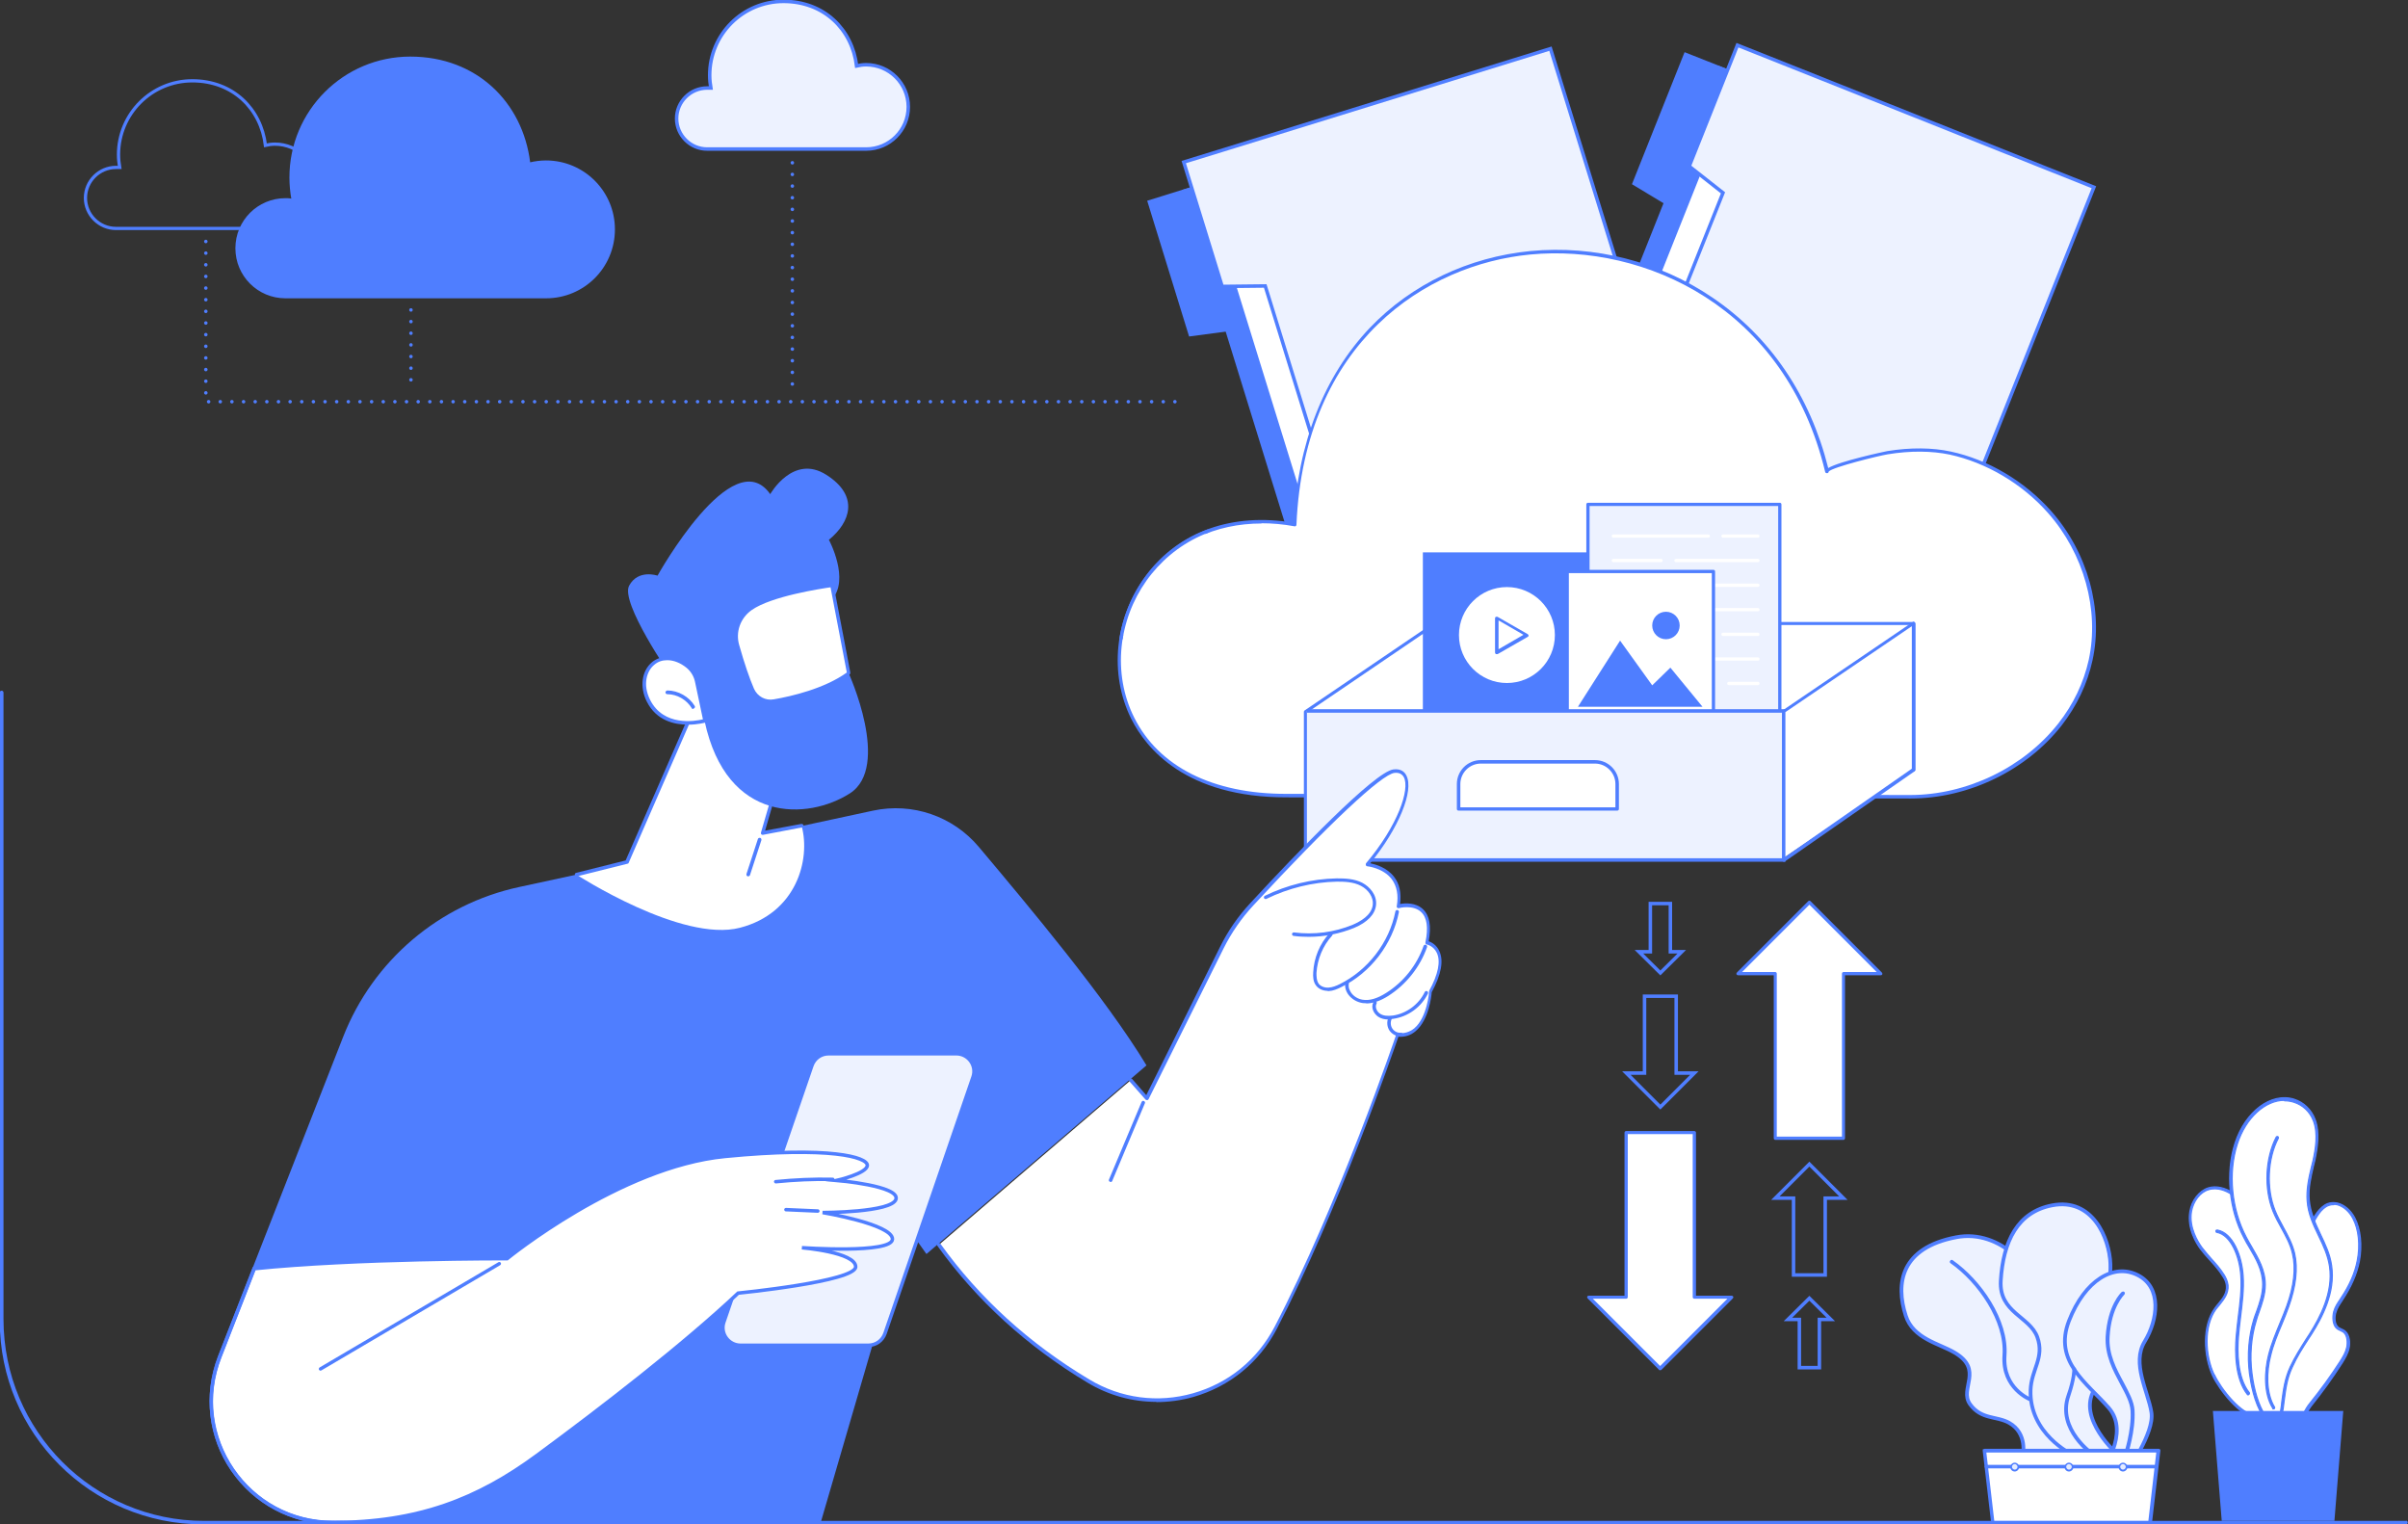 <?xml version="1.0" encoding="UTF-8"?> <svg xmlns="http://www.w3.org/2000/svg" id="Layer_2" viewBox="0 0 1034.2 654.6"><rect x="0" y="0" width="1034.2" height="654.6" fill="#333333" stroke="none"/><g id="Layer_1-2"><polygon points="743.7 557 713 587.6 682.4 557 698.3 557 698.3 486.3 727.7 486.3 727.7 557 743.7 557" fill="#fff" stroke-width="0"></polygon><path d="M713,588.4c-.2,0-.4,0-.5-.2l-30.6-30.6c-.2-.2-.3-.5-.2-.8.1-.3.4-.4.7-.4h15.3v-70c0-.4.3-.7.7-.7h29.3c.4,0,.7.3.7.7v70h15.3c.3,0,.6.2.7.4.1.3,0,.6-.2.8l-30.6,30.6c-.1.1-.3.2-.5.2ZM684.1,557.7l28.9,28.9,28.9-28.9h-14.2c-.4,0-.7-.3-.7-.7v-70h-27.9v70c0,.4-.3.7-.7.7h-14.2Z" fill="#4f7eff" stroke-width="0"></path><polygon points="746.5 418.1 777.1 387.5 807.8 418.1 791.8 418.1 791.8 488.8 762.4 488.8 762.4 418.1 746.5 418.1" fill="#fff" stroke-width="0"></polygon><path d="M791.8,489.5h-29.3c-.4,0-.7-.3-.7-.7v-70h-15.3c-.3,0-.6-.2-.7-.4-.1-.3,0-.6.2-.8l30.6-30.6c.3-.3.7-.3,1,0l30.6,30.6c.2.2.3.5.2.8-.1.3-.4.4-.7.4h-15.3v70c0,.4-.3.7-.7.7ZM763.2,488.1h27.9v-70c0-.4.3-.7.7-.7h14.2l-28.9-28.9-28.9,28.9h14.2c.4,0,.7.3.7.7v70Z" fill="#4f7eff" stroke-width="0"></path><polygon points="663.4 34.1 726.5 237.9 576.7 305 507.6 81.6 663.4 34.1" fill="#4f7eff" stroke-width="0"></polygon><polygon points="516.8 78.7 536.1 141.1 510.7 144.5 492.7 86.2 516.8 78.7" fill="#4f7eff" stroke-width="0"></polygon><polygon points="655.6 29.9 725.2 233.8 582.7 289.9 515.6 73.2 655.6 29.9" fill="#fff" stroke-width="0"></polygon><polygon points="731.2 231.9 665.9 20.9 525.3 64.4 525.3 64.4 508.4 69.6 524.9 123 543.4 122.8 590.6 275.4 731.2 231.9" fill="#edf2ff" stroke="#4f7eff" stroke-miterlimit="10" stroke-width="1.5"></polygon><polygon points="889.1 89.1 810.1 287.4 651.4 245.4 738 28.2 889.1 89.1" fill="#4f7eff" stroke-width="0"></polygon><polygon points="747 31.7 722.8 92.3 700.9 79.1 723.5 22.4 747 31.7" fill="#4f7eff" stroke-width="0"></polygon><polygon points="885.6 81 811.7 283.3 665.6 237.4 749.5 26.8 885.6 81" fill="#fff" stroke-width="0"></polygon><polygon points="769.6 28.7 769.6 28.7 746.2 19.4 725.5 71.4 740 82.8 680.8 231.2 817.5 285.6 899.3 80.4 769.6 28.7" fill="#edf2ff" stroke="#4f7eff" stroke-miterlimit="10" stroke-width="1.5"></polygon><path d="M884.7,311.2c6.3-8,11-17.4,13.2-27.7,4.8-22.4-2.7-46.7-17.7-63.6-11-12.4-26.5-21.8-42.7-25.3-8.7-1.8-18.2-1.5-26.9-.1-2.4.4-26.4,5.9-25.9,8.1-31.4-131-221.9-127.9-228.6,22.8-88.7-16-110.5,116.4-3.9,116.4,0,0,267.5.5,267.9.5,24.5,0,49.3-11.7,64.4-31Z" fill="#fff" stroke-width="0"></path><path d="M820.4,342.9h-.1l-267.9-.5c-43.2,0-60.2-21.1-66.5-33.6-9.7-19.4-7.2-43.6,6.3-61.7,14.1-18.9,37.2-27.1,63.4-22.6,1.7-34,13-63,32.8-83.8,17.8-18.6,42.3-30.3,68.9-32.9,27.6-2.6,55.4,4.5,78.2,20,24.8,16.8,41.9,42.1,49.7,73.2,4.7-2.9,24.3-7.1,25.4-7.3,9.9-1.6,19.3-1.5,27.2.2,16,3.4,31.7,12.7,43.1,25.5,15.7,17.7,22.6,42.4,17.8,64.2-2.2,10.1-6.7,19.5-13.3,28l-.6-.4.6.4c-15.2,19.3-40,31.3-64.9,31.3ZM541.9,224.8c-20,0-37.2,8.1-48.6,23.2-13.2,17.6-15.6,41.3-6.2,60.1,10.6,21.2,33.8,32.8,65.2,32.8l267.9.5h.1c24.4,0,48.8-11.8,63.7-30.7,6.5-8.3,10.9-17.5,13.1-27.4,4.6-21.4-2.1-45.6-17.5-63-11.1-12.6-26.6-21.7-42.3-25.1-7.7-1.6-16.9-1.7-26.6-.1-3.7.6-23.7,5.5-25.3,7.4,0,.3-.2.6-.6.7-.4,0-.8-.1-.9-.5,0,0,0,0,0,0-17-70.9-77.6-98.1-126.7-93.4-44.2,4.2-97,37.2-100.4,116.1,0,.2-.1.4-.3.5-.2.1-.4.2-.6.1-4.9-.9-9.6-1.3-14.2-1.3Z" fill="#4f7eff" stroke-width="0"></path><path d="M518.7,228c-20.9,7.9-34,26.3-37.2,46l37.2-46Z" fill="#fff" stroke-width="0"></path><path d="M481.5,274.8s0,0-.1,0c-.4,0-.7-.4-.6-.8,3.5-21.3,17.9-39.1,37.7-46.6.4-.1.8,0,.9.4.1.4,0,.8-.4.9-19.3,7.3-33.4,24.7-36.8,45.5,0,.4-.4.6-.7.6Z" fill="#4f7eff" stroke-width="0"></path><polygon points="821.9 330.3 821.9 267.7 616.5 267.7 616.5 305.8 616.5 330.1 821.9 330.3" fill="#fff" stroke-width="0"></polygon><path d="M821.9,331.1l-205.4-.2c-.4,0-.7-.3-.7-.7v-62.4c0-.4.3-.7.7-.7h205.4c.4,0,.7.3.7.7v62.7c0,.2,0,.4-.2.5-.1.1-.3.2-.5.2ZM617.2,329.4l203.9.2v-61.2h-203.9v61Z" fill="#4f7eff" stroke-width="0"></path><polygon points="560.7 368.4 560.7 305.5 616.5 267.7 616.5 326.2 560.7 368.4" fill="#fff" stroke-width="0"></polygon><path d="M560.7,369.2c-.1,0-.2,0-.3,0-.2-.1-.4-.4-.4-.6v-62.9c0-.2.1-.5.3-.6l55.8-37.9c.2-.2.5-.2.7,0,.2.1.4.4.4.6v58.6c0,.2-.1.4-.3.6l-55.8,42.2c-.1,0-.3.1-.4.1ZM561.4,305.9v61.1l54.3-41.1v-56.8l-54.3,36.9Z" fill="#4f7eff" stroke-width="0"></path><rect x="611" y="237.3" width="70.9" height="70.9" transform="translate(1293 545.4) rotate(180)" fill="#4f7eff" stroke-width="0"></rect><circle cx="647.2" cy="272.7" r="20.6" fill="#fff" stroke-width="0"></circle><polygon points="655.7 272.7 642.9 265.3 642.9 280.1 655.7 272.7" fill="#fff" stroke-width="0"></polygon><path d="M642.9,280.9c-.1,0-.3,0-.4,0-.2-.1-.4-.4-.4-.6v-14.8c0-.3.1-.5.4-.6.2-.1.5-.1.7,0l12.9,7.4c.2.1.4.4.4.6s-.1.5-.4.6l-12.9,7.4c-.1,0-.2,0-.4,0ZM643.6,266.5v12.3l10.7-6.2-10.7-6.2Z" fill="#4f7eff" stroke-width="0"></path><rect x="682" y="216.5" width="82.4" height="91.6" fill="#edf2ff" stroke-width="0"></rect><path d="M764.4,308.9h-82.4c-.4,0-.7-.3-.7-.7v-91.6c0-.4.3-.7.7-.7h82.4c.4,0,.7.3.7.7v91.6c0,.4-.3.7-.7.7ZM682.7,307.5h81v-90.2h-81v90.2Z" fill="#4f7eff" stroke-width="0"></path><path d="M733.7,230.9h-40.8c-.4,0-.7-.3-.7-.7s.3-.7.7-.7h40.8c.4,0,.7.3.7.7s-.3.7-.7.7Z" fill="#fff" stroke-width="0"></path><path d="M755,230.9h-15c-.4,0-.7-.3-.7-.7s.3-.7.7-.7h15c.4,0,.7.3.7.7s-.3.7-.7.7Z" fill="#fff" stroke-width="0"></path><path d="M713.4,241.4h-20.5c-.4,0-.7-.3-.7-.7s.3-.7.7-.7h20.5c.4,0,.7.3.7.7s-.3.7-.7.7Z" fill="#fff" stroke-width="0"></path><path d="M755,241.4h-35.2c-.4,0-.7-.3-.7-.7s.3-.7.7-.7h35.2c.4,0,.7.3.7.7s-.3.7-.7.7Z" fill="#fff" stroke-width="0"></path><path d="M755,252h-62.1c-.4,0-.7-.3-.7-.7s.3-.7.7-.7h62.1c.4,0,.7.3.7.7s-.3.7-.7.7Z" fill="#fff" stroke-width="0"></path><path d="M733.7,273.1h-40.8c-.4,0-.7-.3-.7-.7s.3-.7.7-.7h40.8c.4,0,.7.3.7.7s-.3.7-.7.7Z" fill="#fff" stroke-width="0"></path><path d="M755,273.1h-15c-.4,0-.7-.3-.7-.7s.3-.7.7-.7h15c.4,0,.7.3.7.7s-.3.7-.7.7Z" fill="#fff" stroke-width="0"></path><path d="M713.4,283.7h-20.5c-.4,0-.7-.3-.7-.7s.3-.7.7-.7h20.5c.4,0,.7.3.7.7s-.3.7-.7.7Z" fill="#fff" stroke-width="0"></path><path d="M755,283.7h-35.2c-.4,0-.7-.3-.7-.7s.3-.7.7-.7h35.2c.4,0,.7.3.7.7s-.3.7-.7.7Z" fill="#fff" stroke-width="0"></path><path d="M755,294.2h-12.5c-.4,0-.7-.3-.7-.7s.3-.7.7-.7h12.5c.4,0,.7.3.7.7s-.3.7-.7.7Z" fill="#fff" stroke-width="0"></path><path d="M755,262.5h-62.1c-.4,0-.7-.3-.7-.7s.3-.7.7-.7h62.1c.4,0,.7.3.7.7s-.3.7-.7.7Z" fill="#fff" stroke-width="0"></path><rect x="673.1" y="245.4" width="62.8" height="62.8" transform="translate(1408.9 553.5) rotate(180)" fill="#fff" stroke-width="0"></rect><path d="M735.9,308.9h-62.8c-.4,0-.7-.3-.7-.7v-62.8c0-.4.3-.7.7-.7h62.8c.4,0,.7.3.7.7v62.8c0,.4-.3.7-.7.7ZM673.8,307.5h61.4v-61.4h-61.4v61.4Z" fill="#4f7eff" stroke-width="0"></path><polygon points="677.7 303.5 731.2 303.5 717.4 286.7 709.6 294.3 695.8 275.1 677.7 303.5" fill="#4f7eff" stroke-width="0"></polygon><circle cx="715.5" cy="268.6" r="5.9" fill="#4f7eff" stroke-width="0"></circle><polyline points="561.3 305.3 766.1 305.3 766.1 369.3 561.3 369.3" fill="#edf2ff" stroke="#4f7eff" stroke-miterlimit="10" stroke-width="1.5"></polyline><path d="M636,327.2h49c5.3,0,9.5,4.3,9.5,9.5v10.7h-68.1v-10.7c0-5.3,4.3-9.5,9.5-9.5Z" fill="#fff" stroke-width="0"></path><path d="M694.5,348.1h-68.1c-.4,0-.7-.3-.7-.7v-10.7c0-5.7,4.6-10.3,10.3-10.3h49c5.7,0,10.3,4.6,10.3,10.3v10.7c0,.4-.3.7-.7.7ZM627.2,346.7h66.6v-10c0-4.9-4-8.8-8.8-8.8h-49c-4.9,0-8.8,4-8.8,8.8v10Z" fill="#4f7eff" stroke-width="0"></path><polygon points="821.9 330.6 766.1 368.4 766.1 305.5 821.9 267.7 821.9 330.6" fill="#fff" stroke-width="0"></polygon><path d="M766.1,370c-.1,0-.2,0-.3,0-.2-.1-.4-.4-.4-.6v-63.8c0-.2.1-.5.3-.6l55.8-37.9c.2-.2.5-.2.7,0,.2.1.4.4.4.6v62.9c0,.2-.1.5-.3.6l-55.8,38.8c-.1,0-.3.1-.4.1ZM766.8,305.9v62l54.3-37.8v-61.2l-54.3,36.9ZM821.9,330.6h0,0Z" fill="#4f7eff" stroke-width="0"></path><path d="M389.6,526.6l-37.2,127.5h-217.5l15.7-108.3-42.3-.8,39.1-99.8c12.8-32.7,41.2-56.9,75.6-64.3,47-10.2,112.9-24.4,152-32.8,16.9-3.6,34.3,2.4,45.4,15.6,21.1,25.1,54.4,64.7,72,93.8l-94.5,81-8.4-11.8Z" fill="#4f7eff" stroke-width="0"></path><path d="M227.8,534.9c0,0-.2,0-.3,0-.4-.2-.6-.6-.4-1l24.4-60.9c.2-.4.6-.6,1-.4.4.2.6.6.4,1l-24.4,60.9c-.1.3-.4.5-.7.5Z" fill="#4f7eff" stroke-width="0"></path><path d="M612.9,404.7c4.1-20.2-12.3-15.6-12.3-15.6,2.8-16.5-13.3-17.9-13.3-17.9,17.3-20.6,22-41.2,11.5-40-8.1.9-44.8,39.5-61.1,57.1-5.2,5.6-9.5,11.9-12.9,18.6l-32.2,64.7-6.9-7.8-82.5,70.8c19.6,27.3,43.4,46,64.2,58.5,28.4,17,65.3,6.5,80.5-22.9,28-54,52.4-125.8,52.4-125.8,12.8,1.4,14.1-18.5,14.1-18.5,10.2-18.7-1.5-21.1-1.5-21.1Z" fill="#fff" stroke-width="0"></path><path d="M496.7,602c-10.4,0-20.6-2.8-29.7-8.3-25.9-15.5-47.6-35.3-64.4-58.7-.2-.3-.2-.8.2-1.1.3-.2.8-.2,1.1.2,16.7,23.3,38.2,42.9,64,58.3,13.5,8.1,29.4,10.2,44.5,5.9,15.2-4.3,27.6-14.4,35-28.5,27.7-53.3,52.1-125,52.3-125.7.1-.3.4-.6.8-.5,2.6.3,4.9-.4,6.9-2,5.6-4.7,6.4-15.7,6.4-15.8,0-.1,0-.2,0-.3,3.9-7.1,5-12.7,3.3-16.3-1.4-3-4.2-3.6-4.3-3.6-.4,0-.7-.5-.6-.9,1.3-6.3.7-10.7-1.9-13.1-3.5-3.2-9.4-1.7-9.5-1.6-.3,0-.5,0-.7-.2-.2-.2-.3-.4-.2-.7.8-4.8,0-8.6-2.2-11.6-3.7-4.8-10.4-5.5-10.5-5.5-.3,0-.5-.2-.6-.5-.1-.3,0-.6.1-.8,13.6-16.1,19-31.8,16.2-37-.8-1.4-2.1-2-4-1.8-5.5.6-28.2,21.9-60.6,56.9-5.1,5.5-9.4,11.7-12.8,18.5l-32.2,64.7c-.1.2-.3.4-.6.4-.3,0-.5,0-.7-.2l-6.9-7.8c-.3-.3-.2-.8,0-1.1.3-.3.8-.2,1.1,0l6.1,7,31.7-63.7c3.4-6.9,7.8-13.2,13-18.8,19.5-21.1,53.4-56.5,61.5-57.4,3.3-.4,4.8,1.2,5.5,2.6,3.4,6.5-3.3,22.8-15.5,37.7,2.3.5,7.1,1.8,10.2,5.8,2.4,3,3.2,7,2.6,11.7,2.1-.4,6.7-.7,9.8,2.2,2.9,2.7,3.7,7.3,2.5,13.8,1.1.4,3.4,1.5,4.6,4.3,1.9,4.1.8,10-3.3,17.6-.1,1.5-1.2,11.9-6.9,16.7-2.1,1.8-4.6,2.6-7.4,2.4-2.4,6.9-25.8,74.5-52.2,125.4-7.5,14.4-20.2,24.8-35.9,29.3-5.3,1.5-10.7,2.2-16,2.2Z" fill="#4f7eff" stroke-width="0"></path><path d="M477,507.5c0,0-.2,0-.3,0-.4-.2-.6-.6-.4-1l14-33.3c.2-.4.6-.6,1-.4.4.2.6.6.4,1l-14,33.3c-.1.3-.4.5-.7.5Z" fill="#4f7eff" stroke-width="0"></path><path d="M562.2,402.3c-2.2,0-4.4-.1-6.6-.4-.4,0-.7-.4-.7-.8,0-.4.4-.7.8-.7,8.6,1.1,17.3,0,25.3-3.3,3-1.3,8.2-4,8.6-8.7.3-3-1.8-6.3-5.1-8-3.2-1.7-7-1.8-10.3-1.8-10.4.2-20.9,2.8-30.3,7.4-.4.2-.8,0-1-.3-.2-.4,0-.8.3-1,9.6-4.7,20.2-7.3,30.9-7.5,3.5,0,7.5.1,11,1.9,3.2,1.7,6.3,5.2,5.9,9.5-.4,4-3.7,7.5-9.5,9.9-6.2,2.5-12.8,3.8-19.4,3.8Z" fill="#4f7eff" stroke-width="0"></path><path d="M570.3,425.5c-2.1,0-3.9-.8-5-2.2-1.4-1.7-1.4-4.1-1.3-5.7.3-6.3,2.8-12.3,7-16.9.3-.3.8-.3,1.1,0,.3.3.3.8,0,1.1-4,4.4-6.3,10.1-6.7,16,0,1.4,0,3.3,1,4.7.9,1.1,2.5,1.7,4.2,1.6,1.7-.1,3.4-.8,4.8-1.5,12.1-6,21.3-17.9,23.9-31.2,0-.4.5-.7.9-.6.4,0,.7.5.6.9-2.7,13.7-12.2,26.1-24.8,32.2-1.6.8-3.4,1.6-5.4,1.7-.2,0-.3,0-.5,0Z" fill="#4f7eff" stroke-width="0"></path><path d="M586.7,430.8c-.6,0-1.2,0-1.7-.1-2.3-.4-4.5-1.7-5.9-3.6-1.1-1.5-1.6-3.3-1.3-5,0-.4.5-.7.9-.6.4,0,.7.5.6.9-.3,1.7.4,3,1,3.9,1.1,1.6,3,2.7,4.9,3,3,.5,6.3-.5,10.1-2.9,7.5-4.7,13.2-11.9,16.1-20.2.1-.4.6-.6,1-.5.4.1.6.6.5,1-3,8.6-9,16.1-16.7,21-3.5,2.2-6.6,3.2-9.4,3.2Z" fill="#4f7eff" stroke-width="0"></path><path d="M596.4,437.8c-1.8,0-3.3-.4-4.5-1.2-1.9-1.3-3.3-4-2-6.3.2-.4.7-.5,1-.3.4.2.5.7.3,1-.8,1.5.2,3.5,1.5,4.3,1.3.9,3.2,1.1,5.5.8,5.8-.8,11.2-4.8,13.7-10.1.2-.4.6-.5,1-.4.4.2.5.6.4,1-2.8,5.8-8.5,10-14.9,10.9-.7.1-1.4.2-2,.2Z" fill="#4f7eff" stroke-width="0"></path><path d="M601.6,445.1c-1.9,0-3.7-1-4.8-2.5-1.1-1.6-1.3-3.8-.5-5.6.2-.4.6-.5,1-.4.4.2.5.6.4,1-.6,1.3-.5,2.9.3,4.1.8,1.2,2.2,1.9,3.7,1.8.4,0,.8.3.8.7,0,.4-.3.8-.7.8,0,0-.2,0-.3,0Z" fill="#4f7eff" stroke-width="0"></path><path d="M372.9,577.7h-54.8c-5.2,0-8.9-5.1-7.2-10l37.8-110.1c1.1-3.1,3.9-5.1,7.2-5.1h54.8c5.2,0,8.9,5.1,7.2,10l-37.8,110.1c-1.1,3.1-3.9,5.1-7.2,5.1Z" fill="#edf2ff" stroke="#4f7eff" stroke-miterlimit="10" stroke-width="1.5"></path><path d="M217.7,540.5s-64.7-.2-108.5,4.3l-14.8,37.9c-13.4,34.2,11.8,71.1,48.5,71.1s62.3-10.1,87.7-28.8c27.6-20.3,63.2-47.8,86.4-69.7,0,0,50.5-5,50.5-11.3s-23.1-8.2-23.1-8.2c0,0,38.8,2.7,38.9-3.7,0-6.4-30-11.4-30-11.4,0,0,29.7,0,31.5-5.7,1.8-5.8-25.4-8.1-25.4-8.1,0,0,13.1-3,13.1-6.5,0-3.5-15.9-8.2-61.1-3.8-45.3,4.4-93.6,43.9-93.6,43.9Z" fill="#fff" stroke="#4f7eff" stroke-miterlimit="10" stroke-width="1.5"></path><path d="M142.9,654.6c-17.5,0-33.8-8.6-43.7-23.1-9.9-14.4-11.9-32.8-5.6-49.1l14.8-37.9c.2-.4.6-.6,1-.4.4.2.6.6.4,1l-14.8,37.9c-6.3,16.1-4.3,33.4,5.4,47.7,9.7,14.2,25.2,22.4,42.4,22.4s.8.3.8.8-.3.8-.8.8Z" fill="#4f7eff" stroke-width="0"></path><path d="M137.7,588.6c-.3,0-.5-.1-.7-.4-.2-.4,0-.8.3-1l76.8-45.2c.4-.2.8,0,1,.3.2.4,0,.8-.3,1l-76.8,45.2c-.1,0-.3.1-.4.1Z" fill="#4f7eff" stroke-width="0"></path><path d="M351.2,520.8s0,0,0,0l-13.7-.6c-.4,0-.7-.4-.7-.8,0-.4.4-.7.8-.7l13.7.6c.4,0,.7.4.7.8,0,.4-.4.7-.8.7Z" fill="#4f7eff" stroke-width="0"></path><path d="M333.2,508.2c-.4,0-.7-.3-.8-.7,0-.4.3-.8.7-.8,8.1-.8,16.4-1.2,24.6-1,.4,0,.8.4.7.8,0,.4-.4.7-.8.7-8.1-.2-16.3.2-24.4,1,0,0,0,0,0,0Z" fill="#4f7eff" stroke-width="0"></path><path d="M296,308.8l-26.8,61.4-21.6,5.4s45.2,29.3,70.2,22.8c24.3-6.3,30.4-29.3,26.5-43.7l-16.8,3.2,7-24.4s-12.1-39.8-38.5-24.7Z" fill="#fff" stroke-width="0"></path><path d="M247.6,376.3c-.3,0-.6-.2-.7-.6-.1-.4.1-.8.6-.9l21.2-5.3,26.7-61.1c0-.1.2-.3.3-.4,6.6-3.8,13-4.5,18.8-2.2,14,5.6,20.5,26.4,20.8,27.3,0,.1,0,.3,0,.4l-6.7,23.2,15.6-2.9c.4,0,.8.2.9.6,0,.4-.2.8-.6.9l-16.8,3.2c-.3,0-.5,0-.7-.2-.2-.2-.2-.5-.2-.7l7-24.1c-.7-2.2-7.2-21.2-19.8-26.2-5.4-2.1-11.2-1.5-17.3,2l-26.7,61.2c0,.2-.3.4-.5.4l-21.6,5.4c0,0-.1,0-.2,0Z" fill="#4f7eff" stroke-width="0"></path><path d="M321.3,376.3c0,0-.2,0-.2,0-.4-.1-.6-.6-.5-1l4.9-15c.1-.4.6-.6,1-.5.4.1.6.6.5,1l-4.9,15c-.1.3-.4.5-.7.5Z" fill="#4f7eff" stroke-width="0"></path><path d="M288,290.1s-21.7-31.4-17.8-38.6c3.9-7.2,12.2-4.3,12.2-4.3,0,0,32.3-58,48.4-35,0,0,9.8-17.4,24.1-8.3,14.3,9.1,10.3,20.4,1.1,27.9,0,0,9.2,17.1,1.2,25.7-8,8.6,1.1,29.2,7.3,31.6,0,0,18.3,40.2.5,51.6-17.8,11.4-52.9,13.3-62.4-31.1l-14.7-19.5Z" fill="#4f7eff" stroke-width="0"></path><path d="M299.2,292.7l3.5,16.8s-17.4,5.1-24.2-8.6c-6.3-12.6,4.9-24.2,16.8-14.7,2,1.6,3.4,3.9,3.9,6.4Z" fill="#fff" stroke-width="0"></path><path d="M295.5,311.2c-5.8,0-13.6-1.7-17.7-9.9-3.2-6.3-2.2-13.3,2.3-17,3.3-2.7,9.2-3.7,15.6,1.4,2.1,1.7,3.6,4.1,4.2,6.9l3.5,16.8c0,.4-.1.8-.5.9,0,0-3.3.9-7.4.9ZM286.5,283.5c-2,0-3.9.6-5.4,1.9-3.3,2.6-5.2,8.5-1.9,15.1,5.8,11.6,19.4,9.2,22.7,8.4l-3.4-16.1c-.5-2.4-1.8-4.5-3.6-6-2.7-2.2-5.6-3.3-8.3-3.3Z" fill="#4f7eff" stroke-width="0"></path><path d="M297.7,304.5c-.3,0-.5-.1-.6-.4-2.2-3.6-6.3-6-10.5-6-.4,0-.8-.3-.8-.8,0-.4.4-.7.8-.8,4.7,0,9.4,2.7,11.8,6.7.2.4,0,.8-.3,1-.1,0-.3.1-.4.1Z" fill="#4f7eff" stroke-width="0"></path><path d="M357.3,251.3s-25.2,3.2-35,10c-5.1,3.6-7.3,9.9-5.6,15.9,1.7,6,4,13.3,6.3,18.7,1.6,3.7,5.5,5.8,9.4,5.1,8.1-1.4,22.4-4.8,32-11.9l-7.2-37.7Z" fill="#fff" stroke-width="0"></path><path d="M331,301.8c-3.7,0-7.1-2.2-8.6-5.7-2-4.5-4.1-10.8-6.4-18.8-1.8-6.3.6-13,5.9-16.7,9.8-6.8,34.3-10,35.3-10.1.4,0,.8.2.8.6l7.2,37.7c0,.3,0,.6-.3.8-9.9,7.3-24.5,10.6-32.4,12-.5,0-1.1.1-1.6.1ZM356.7,252.2c-4.1.6-25.4,3.8-33.9,9.8-4.8,3.4-7,9.4-5.3,15.1,2.2,7.8,4.4,14.2,6.3,18.6,1.5,3.4,5,5.3,8.6,4.6,7.6-1.3,21.7-4.6,31.3-11.5l-7-36.6Z" fill="#4f7eff" stroke-width="0"></path><path d="M1033.4,653.1H87.6c-47.3,0-86.1-38.5-86.1-86.7v-269c0-.4-.3-.8-.8-.8s-.8.3-.8.8v269.9c0,48.2,39.1,87.3,87.3,87.3h946.1c.4,0,.8-.3.8-.8s-.3-.8-.8-.8Z" fill="#4f7eff" stroke-width="0"></path><polygon points="719.9 460.8 719.9 427.8 706.3 427.8 706.3 460.8 698.5 460.8 713.1 475.4 727.7 460.8 719.9 460.8" fill="none" stroke="#4f7eff" stroke-miterlimit="10" stroke-width="1.5"></polygon><polygon points="717.4 408.7 717.4 388 708.8 388 708.8 408.7 703.9 408.7 713.1 417.8 722.3 408.7 717.4 408.7" fill="none" stroke="#4f7eff" stroke-miterlimit="10" stroke-width="1.5"></polygon><polygon points="772.8 566.6 772.8 587.3 781.4 587.3 781.4 566.6 786.3 566.6 777.1 557.5 767.9 566.6 772.8 566.6" fill="none" stroke="#4f7eff" stroke-miterlimit="10" stroke-width="1.5"></polygon><polygon points="770.3 514.5 770.3 547.5 783.9 547.5 783.9 514.5 791.7 514.5 777.1 499.9 762.5 514.5 770.3 514.5" fill="none" stroke="#4f7eff" stroke-miterlimit="10" stroke-width="1.5"></polygon><path d="M1005.4,584.8c1.2-1.8,2.4-3.8,2.9-6.1.5-2.4.1-5.3-1.3-6.6-1-1-2.4-1-3.4-2.1-1.3-1.4-1.5-4.3-.9-6.5.6-2.2,1.9-3.9,3-5.6,3.1-4.7,5.9-10.1,7.1-16.3,1.2-6.2.8-13.3-1.9-18.5-2.7-5.2-8-7.8-12.2-5.3-3.1,1.9-5.1,6.1-7,10-4.7,10-9.4,20.1-13,31-3.6,10.9-6,22.8-5.7,34.7,0,4.4.5,8.8,2,12.7,1.5,3.8,4.2,6.9,7.3,7.3,5,.6,6.9-6.8,10.1-10.7,4.6-5.6,8.9-11.7,13-18Z" fill="#fff" stroke-width="0"></path><path d="M982.9,614.1c-.2,0-.4,0-.7,0-3-.4-6-3.3-7.7-7.6-1.3-3.3-2-7.4-2.1-12.8-.2-10.9,1.7-22.6,5.8-34.9,3.6-11,8.4-21.2,13-31,1.7-3.7,3.9-8.2,7.2-10.3,1.7-1.1,3.7-1.3,5.8-.8,2.8.8,5.4,3,7.1,6.2,2.6,4.9,3.3,12,2,18.8-1.1,5.5-3.5,10.9-7.2,16.5l-.3.5c-1,1.5-2.1,3.1-2.6,5-.6,1.9-.5,4.7.8,6,.4.5,1,.7,1.6,1,.6.3,1.2.5,1.8,1.1,1.7,1.6,2,4.8,1.5,7.1-.5,2.4-1.7,4.3-2.9,6.3-4.1,6.4-8.5,12.5-13,18.1-.9,1.1-1.8,2.6-2.6,4-1.9,3.4-3.9,6.8-7.3,6.8ZM1002.2,517.3c-1.1,0-2.2.3-3.2.9-3.1,1.9-5.1,6.3-6.8,9.8-4.6,9.8-9.4,20-13,30.9-4,12.2-5.9,23.8-5.7,34.6,0,5.3.7,9.3,2,12.5,1.6,4,4.2,6.7,6.9,7,3.2.4,5-2.9,7-6.3.8-1.5,1.7-3,2.7-4.2,4.5-5.6,8.9-11.6,13-18,1.2-1.9,2.3-3.7,2.8-6,.4-2.1.2-4.9-1.2-6.2-.4-.4-.9-.6-1.5-.9-.7-.3-1.3-.6-1.9-1.2-1.5-1.6-1.6-4.7-1-7,.6-2.1,1.7-3.7,2.8-5.3l.3-.5c3.7-5.5,6-10.8,7-16.1,1.3-6.6.6-13.4-1.9-18.1-1.5-2.9-4-5.1-6.5-5.8-.6-.2-1.2-.2-1.8-.2ZM1005.4,584.8h0,0Z" fill="#4f7eff" stroke="#4f7eff" stroke-miterlimit="10" stroke-width=".5"></path><path d="M950.7,590.6c-4-8.7-4.4-21.4.9-28.6,2.2-2.9,5.4-5.7,5-9.9-.1-1.6-.9-3.1-1.6-4.3-2.8-4.5-6.5-7.6-9.5-11.6-3-4.1-5.5-9.9-4.6-15.7.8-5,4.1-8.7,7.6-9.8,3.5-1.1,7.3,0,10.6,2.2,9.9,6.5,16,21.2,18.1,36.2,2.1,15,.7,30.5-1,45.7-.4,3.4-.8,6.9-2.2,9.8-5.6,11.5-19.9-6.5-23.4-13.9Z" fill="#fff" stroke-width="0"></path><path d="M969,608.7h0c-6.7,0-15.9-11.9-18.7-17.9-3.9-8.4-4.6-21.6,1-29.1.4-.6.9-1.2,1.4-1.8,1.9-2.3,3.8-4.6,3.5-7.8-.1-1.6-.9-3.1-1.6-4.1-1.6-2.6-3.5-4.7-5.4-6.8-1.4-1.5-2.8-3.1-4.1-4.8-1.8-2.4-5.8-8.8-4.6-16.1.8-4.9,4-8.9,7.9-10.2,3.3-1,7.1-.2,11,2.3,9.1,6,16,19.6,18.3,36.5,2.1,15,.7,30.2-1,45.8-.3,3.1-.8,6.9-2.2,9.9-1.3,2.7-3.2,4-5.5,4ZM951.1,590.4c2.8,6.1,11.7,17.3,17.8,17.3h0c1.9,0,3.5-1.2,4.6-3.5,1.4-2.8,1.8-6.6,2.1-9.6,1.7-15.5,3-30.7,1-45.6-2.3-16.6-9-30-17.9-35.9-2.5-1.7-6.3-3.4-10.2-2.2-3.6,1.1-6.5,4.9-7.3,9.4-1.1,6.9,2.8,13,4.5,15.4,1.3,1.7,2.7,3.3,4,4.8,1.9,2.1,3.9,4.3,5.5,6.9.7,1.1,1.5,2.7,1.7,4.5.3,3.6-1.8,6.1-3.7,8.5-.5.6-1,1.2-1.4,1.7-5.4,7.3-4.7,20-.9,28.1Z" fill="#4f7eff" stroke="#4f7eff" stroke-miterlimit="10" stroke-width=".5"></path><path d="M965.6,599c-.1,0-.3,0-.4-.2-5.4-6.8-5.3-18.5-4.8-24.8.2-2.8.6-5.7.9-8.5.7-5.7,1.5-11.7,1.1-17.6-.5-8.3-4.3-17.6-10.3-18.7-.3,0-.4-.3-.4-.6,0-.3.3-.4.6-.4,6.6,1.2,10.5,10.8,11.1,19.6.4,6-.4,11.9-1.1,17.7-.3,2.8-.7,5.6-.9,8.4-.5,6.2-.6,17.6,4.6,24.1.2.2.1.5,0,.7,0,0-.2.1-.3.1Z" fill="#4f7eff" stroke="#4f7eff" stroke-miterlimit="10" stroke-width=".5"></path><path d="M968.4,567c1.6-5,3.9-9.9,3.9-15.3,0-7.9-4.8-13.9-8.1-20.3-6-11.4-8-27.3-3.8-40.2,4.2-12.9,14.8-21.6,24.7-18.5,3.6,1.1,7.1,3.8,8.8,8.4,1.9,5.3,1.1,11.6-.2,17.3-1.3,5.7-2.9,11.4-2.4,17.3.9,10.4,8.1,17.9,9.6,28.1,1.6,10.7-3.4,21-8.6,29.1-2.9,4.6-6,9.1-8.4,14.2-2.7,5.9-3,11.2-4,17.9-1,7.1-4.4,7.9-7.7,2.8-3.1-4.8-4.9-11.7-5.7-18.1-.9-7.6-.4-15.7,1.8-22.8Z" fill="#fff" stroke-width="0"></path><path d="M976.4,611.6c-1.1,0-2.7-.7-4.5-3.5-3.8-5.8-5.2-14-5.8-18.3-1-7.9-.3-16,1.8-23h.5c0,.1-.5,0-.5,0,.4-1.2.8-2.5,1.3-3.7,1.3-3.7,2.6-7.4,2.6-11.5,0-6.1-2.9-11.1-5.8-16-.8-1.3-1.6-2.7-2.3-4.1-6.4-12.1-7.9-28-3.8-40.6,4.4-13.6,15.5-21.9,25.3-18.9,4.2,1.3,7.5,4.5,9.1,8.7,2.1,5.6,1,12.3-.1,17.6-.2.8-.4,1.6-.6,2.4-1.1,4.8-2.3,9.7-1.8,14.7.5,5.4,2.7,10.1,4.8,14.6,2,4.2,4.1,8.5,4.8,13.5,1.7,11.5-4.1,22.3-8.6,29.4-.5.8-1,1.6-1.5,2.3-2.4,3.7-4.9,7.6-6.8,11.9-2.3,4.9-2.8,9.4-3.5,14.6-.1,1-.3,2.1-.4,3.2-.7,4.8-2.3,6.2-3.6,6.5-.2,0-.4,0-.6,0ZM981.1,472.5c-8.2,0-16.6,7.5-20.2,18.8-4,12.4-2.5,28,3.8,39.9.7,1.4,1.5,2.7,2.3,4.1,2.9,5,5.9,10.1,5.9,16.4,0,4.2-1.4,8.1-2.7,11.8-.4,1.2-.9,2.4-1.2,3.7-2.1,6.8-2.8,14.8-1.8,22.6.9,7.3,2.9,13.7,5.6,17.9,1.4,2.2,2.9,3.3,4,3,1.3-.3,2.4-2.4,2.8-5.6.2-1.1.3-2.1.4-3.2.7-5.3,1.3-9.9,3.6-14.9,2-4.3,4.5-8.2,6.9-12,.5-.8,1-1.5,1.5-2.3,4.4-7,10.1-17.6,8.5-28.8-.7-4.8-2.7-9.1-4.7-13.2-2.2-4.6-4.5-9.4-4.9-14.9-.4-5.1.7-10.1,1.9-15,.2-.8.4-1.6.6-2.4,1.1-5.1,2.2-11.6.2-17-1.5-4-4.6-6.9-8.5-8.1-1.3-.4-2.6-.6-3.9-.6Z" fill="#4f7eff" stroke="#4f7eff" stroke-miterlimit="10" stroke-width=".5"></path><path d="M976.5,604.9c-.2,0-.3,0-.4-.2-4-6.4-3.5-16-1.8-22.8,1.2-4.8,3.1-9.3,4.9-13.7,1-2.4,2-4.8,2.9-7.3,3.1-8.6,4-16.2,2.5-22.5-.9-4.1-2.9-7.6-4.8-11.1-1.3-2.3-2.6-4.7-3.6-7.2-3.9-9.7-3.3-22.8,1.4-31.8.1-.2.4-.3.7-.2.2.1.3.4.2.7-4.6,8.7-5.2,21.5-1.4,31,1,2.5,2.3,4.9,3.5,7.1,1.9,3.5,3.9,7.1,4.9,11.3,1.5,6.5.6,14.2-2.6,23.1-.9,2.5-1.9,5-2.9,7.4-1.8,4.3-3.7,8.8-4.8,13.5-1.7,6.6-2.1,15.9,1.7,22.1.1.2,0,.5-.2.7,0,0-.2,0-.3,0Z" fill="#4f7eff" stroke="#4f7eff" stroke-miterlimit="10" stroke-width=".5"></path><polygon points="1006.4 605.9 950.4 605.9 954.2 653.1 1002.6 653.1 1006.4 605.9" fill="#4f7eff" stroke-width="0"></polygon><path d="M883.8,529.5s-4,9.6-2.9,19.2c1.1,9.6,7.2,19.8,7.2,19.8l-4.3-39Z" fill="#f4eae2" stroke-width="0"></path><path d="M888.1,568.9c-.1,0-.2,0-.3-.2,0-.1-6.2-10.4-7.2-19.9-1.1-9.6,2.9-19.3,3-19.4,0-.2.3-.3.5-.2.2,0,.3.3.2.5,0,0-3.9,9.6-2.9,19,1,9.4,7.1,19.6,7.1,19.7,0,.2,0,.4-.1.5,0,0-.1,0-.2,0Z" fill="#3d3d3d" stroke-width="0"></path><path d="M895.8,624.9s-21.9-9.4-16.8-22.2c5.1-12.8,14.2-19.5,8-26.5-6.2-7-16.3-14.7-14.2-22.2,2.1-7.5-13.2-26.4-32.6-22.7-23.8,4.5-26.2,19.8-21.7,33.7,3.2,9.9,14.3,11.9,20.9,15.8,12.8,7.5,1.9,15.5,6.7,22.2,4.8,6.7,11.5,5,16.8,8,8,4.5,5.9,13.9,5.9,13.9h27Z" fill="#edf2ff" stroke="#4f7eff" stroke-miterlimit="10" stroke-width="1.6"></path><path d="M895.8,625.2h-27c-.1,0-.2,0-.3-.1,0,0,0-.2,0-.3,0,0,2-9.2-5.7-13.5-1.9-1.1-3.9-1.5-6.1-2-3.8-.9-7.7-1.7-10.9-6.1-2-2.8-1.4-5.8-.8-8.7.9-4.4,1.8-9-5.8-13.4-1.6-.9-3.5-1.8-5.5-2.7-6.1-2.7-13-5.7-15.5-13.3-2.8-8.6-2.5-16.1.9-21.9,3.6-6.2,10.7-10.3,21-12.2,14.5-2.8,24.7,6.9,27.4,9.9,4.3,4.8,6.5,10,5.6,13.3-1.6,5.7,4.2,11.6,9.8,17.4,1.5,1.6,3,3,4.3,4.5,4.3,4.8,1.5,9.5-2.3,15.9-1.9,3.1-4,6.7-5.7,10.9-4.9,12.4,16.4,21.7,16.7,21.7.2,0,.2.2.2.4,0,.2-.2.3-.3.3ZM869.2,624.5h25c-2-1-5.6-2.9-9-5.7-6.5-5.3-8.8-10.9-6.6-16.3,1.7-4.3,3.8-7.9,5.7-11,3.8-6.4,6.3-10.6,2.4-15.1-1.3-1.5-2.7-2.9-4.3-4.5-5.8-5.9-11.7-11.9-10-18,.9-3-1.3-8.1-5.4-12.6-2.7-3-12.6-12.4-26.8-9.7-10.1,1.9-17,5.9-20.5,11.9-4.2,7-2.8,15.5-.8,21.3,2.4,7.3,9.1,10.3,15.1,12.9,2,.9,4,1.7,5.6,2.7,8,4.7,7,9.7,6.1,14.1-.6,2.9-1.1,5.7.7,8.2,3,4.2,6.8,5,10.5,5.8,2.1.5,4.3,1,6.3,2.1,7.2,4.1,6.4,11.9,6.1,13.9Z" fill="#4f7eff" stroke-width="0"></path><path d="M899.6,596.7c12.6-20.7-6.9-23.9,2.9-36.6,2.8-3.7,4.1-12.4,3.9-17.2-.4-11.4-7.8-28.6-25-25.3-14.8,2.8-21.1,15.4-22.1,32.4-.8,13.7,12.5,15.3,15.7,24.2,3.2,8.9-2.6,13.8-2.9,22.8-.6,18.7,17.7,27.5,17.7,27.5h19.6s-17.5-15.3-9.9-27.8Z" fill="#edf2ff" stroke="#4f7eff" stroke-miterlimit="10" stroke-width="1.6"></path><path d="M909.5,624.9h-19.6c0,0-.1,0-.2,0,0,0-4.7-2.3-9.2-6.8-4.2-4.2-9.1-11.2-8.7-21,.1-3.6,1.1-6.6,2.1-9.4,1.4-4.1,2.7-8,.8-13.3-1.2-3.4-4-5.8-7-8.2-4.5-3.8-9.2-7.7-8.7-16.1,1.2-19.1,8.7-30.2,22.4-32.8,6-1.1,11.2,0,15.5,3.5,7,5.6,9.7,15.4,9.9,22.1.2,4.9-1.1,13.7-4,17.4-4.3,5.7-2.7,9.4-.9,13.7,2.3,5.4,5,11.5-2,22.9-7.4,12.2,9.7,27.2,9.8,27.4.1,0,.1.2,0,.4,0,.1-.2.2-.3.2ZM889.9,624.2h18.6c-1.4-1.3-4.6-4.5-7.2-8.7-4.6-7.2-5.3-13.7-2.1-19,6.8-11.1,4.2-17,1.9-22.2-1.9-4.5-3.6-8.4.9-14.4,2.7-3.6,4-12.2,3.8-17-.2-7.1-3.3-16.5-9.6-21.6-4.2-3.3-9.2-4.5-14.9-3.4-13.3,2.5-20.7,13.3-21.8,32.1-.5,8.1,4.1,11.9,8.5,15.6,3,2.5,5.9,4.9,7.2,8.5,2,5.5.6,9.5-.8,13.7-.9,2.8-1.9,5.7-2,9.2-.6,17.7,16.2,26.5,17.5,27.1Z" fill="#4f7eff" stroke-width="0"></path><path d="M913.3,632.1s12.1-16.7,10.7-25.6c-1.4-8.9-8.6-21.1-2.9-30.4,5.7-9.3,7.5-23.2-2.9-28.5-10.3-5.3-22.8,2.1-29.6,19.6-6.8,17.5,7.8,26.7,17.1,37.4,9.3,10.7-3.2,27.5-3.2,27.5,0,0,10.3-.4,10.7,0Z" fill="#edf2ff" stroke="#4f7eff" stroke-miterlimit="10" stroke-width="1.6"></path><path d="M913.3,632.5c0,0-.1,0-.2,0-.7-.2-6.8,0-10.5,0-.1,0-.3,0-.3-.2,0-.1,0-.3,0-.4.1-.2,12.2-16.7,3.2-27-1.7-2-3.7-4-5.6-5.9-8.5-8.6-17.2-17.5-11.6-31.9,4-10.3,10.3-17.8,17.4-20.5,4.3-1.6,8.7-1.4,12.7.7,3.6,1.8,5.9,4.7,7,8.6,1.6,5.9.1,13.7-4,20.4-4,6.5-1.5,14.7.7,21.9.9,2.9,1.8,5.7,2.2,8.2,1.4,9-10.3,25.2-10.8,25.8,0,0-.2.1-.3.1,0,0,0,0,0,0ZM913.1,632.4s0,0,0,0c0,0,0,0,0,0ZM911.5,546.3c-1.8,0-3.6.3-5.5,1-6.8,2.6-13,9.9-17,20-5.4,14,3.2,22.7,11.5,31.2,1.9,1.9,3.8,3.9,5.6,5.9,3.9,4.5,4.5,10.7,1.9,18.1-1.5,4.3-3.8,7.9-4.7,9.2,6.9-.2,9.1-.1,9.9,0,1.3-1.8,11.8-17,10.5-25.1-.4-2.5-1.2-5.2-2.1-8.1-2.3-7.4-4.8-15.7-.7-22.5,4-6.5,5.5-14.1,3.9-19.8-1-3.7-3.3-6.5-6.6-8.2-2.1-1.1-4.4-1.7-6.7-1.7Z" fill="#4f7eff" stroke-width="0"></path><path d="M912.9,624.9s0,0-.1,0c-.2,0-.3-.3-.2-.4,0,0,3.4-10.1,2.9-18.7-.2-3.6-2.3-7.5-4.5-11.6-3.1-5.8-6.6-12.3-6.2-20.2.8-13.3,6.5-18.7,6.8-18.9.1-.1.4-.1.5,0,.1.1.1.4,0,.5,0,0-5.8,5.4-6.5,18.4-.5,7.6,3,14.1,6.1,19.8,2.2,4.2,4.4,8.1,4.6,11.9.5,8.8-2.9,18.9-2.9,19,0,.1-.2.2-.3.2Z" fill="#4f7eff" stroke="#4f7eff" stroke-miterlimit="10" stroke-width=".9"></path><path d="M899,625c0,0-.1,0-.2,0-.2-.1-15.9-11-10.8-25.7,2.6-7.3,2.5-11.2,2.5-11.3,0-.2.1-.4.3-.4.2,0,.4.1.4.3,0,.2,0,4.1-2.5,11.5-5,14.3,10.4,24.8,10.5,24.9.2.1.2.3,0,.5,0,0-.2.2-.3.2Z" fill="#4f7eff" stroke="#4f7eff" stroke-miterlimit="10" stroke-width=".9"></path><path d="M872,601.3s0,0-.1,0c-.1,0-12.4-4.8-11.4-19.3,1.1-14.9-10.8-31.7-22.5-39.9-.2-.1-.2-.3,0-.5.1-.2.3-.2.5,0,11.9,8.3,23.9,25.4,22.8,40.5-1,14,10.8,18.5,10.9,18.6.2,0,.3.3.2.4,0,.1-.2.2-.3.2Z" fill="#4f7eff" stroke="#4f7eff" stroke-miterlimit="10" stroke-width=".9"></path><polygon points="852.3 622.9 855.8 653.8 923.5 653.8 927 622.9 852.3 622.9" fill="#fff" stroke-width="0"></polygon><path d="M923.5,654.2h-67.6c-.2,0-.3-.1-.3-.3l-3.6-30.9c0,0,0-.2,0-.3,0,0,.2-.1.3-.1h74.8c0,0,.2,0,.3.1,0,0,0,.2,0,.3l-3.6,30.9c0,.2-.2.3-.3.3ZM856.1,653.5h67l3.5-30.2h-74l3.5,30.2Z" fill="#4f7eff" stroke="#4f7eff" stroke-miterlimit="10" stroke-width=".9"></path><path d="M926,630.1h-72.9c-.2,0-.3-.2-.3-.3s.2-.3.3-.3h72.9c.2,0,.3.2.3.3s-.2.3-.3.3Z" fill="#4f7eff" stroke="#4f7eff" stroke-miterlimit="10" stroke-width=".9"></path><circle cx="865.3" cy="630" r="1.6" fill="#e5ecff" stroke-width="0"></circle><path d="M865.3,631.9c-1.1,0-1.9-.9-1.9-1.9s.9-1.9,1.9-1.9,1.9.9,1.9,1.9-.9,1.9-1.9,1.9ZM865.3,628.7c-.7,0-1.2.6-1.2,1.2s.6,1.2,1.2,1.2,1.2-.6,1.2-1.2-.6-1.2-1.2-1.2Z" fill="#4f7eff" stroke-width="0"></path><circle cx="888.6" cy="630" r="1.6" fill="#e5ecff" stroke-width="0"></circle><path d="M888.6,631.9c-1.1,0-1.9-.9-1.9-1.9s.9-1.9,1.9-1.9,1.9.9,1.9,1.9-.9,1.9-1.9,1.9ZM888.6,628.7c-.7,0-1.2.6-1.2,1.2s.6,1.2,1.2,1.2,1.2-.6,1.2-1.2-.6-1.2-1.2-1.2Z" fill="#4f7eff" stroke-width="0"></path><circle cx="911.8" cy="630" r="1.6" fill="#e5ecff" stroke-width="0"></circle><path d="M911.8,631.9c-1.1,0-1.9-.9-1.9-1.9s.9-1.9,1.9-1.9,1.9.9,1.9,1.9-.9,1.9-1.9,1.9ZM911.8,628.7c-.7,0-1.2.6-1.2,1.2s.6,1.2,1.2,1.2,1.2-.6,1.2-1.2-.6-1.2-1.2-1.2Z" fill="#4f7eff" stroke-width="0"></path><path d="M122.5,85.1c.9,0,1.8,0,2.6.2-.5-2.9-.8-6-.8-9.1,0-28.6,23.2-51.9,51.9-51.9s48.3,19.8,51.5,45.4c2.2-.5,4.4-.8,6.8-.8,16.3,0,29.6,13.2,29.6,29.6s-13.2,29.6-29.6,29.6h-111.9c-11.9,0-21.5-9.6-21.5-21.5s9.6-21.5,21.5-21.5Z" fill="#4f7eff" stroke-width="0"></path><path d="M49.8,71.9c.5,0,1.1,0,1.6,0-.3-1.8-.5-3.6-.5-5.5,0-17.5,14.2-31.7,31.7-31.7s29.5,12.1,31.4,27.7c1.3-.3,2.7-.5,4.1-.5,10,0,18.1,8.1,18.1,18.1s-8.1,18.1-18.1,18.1H49.8c-7.2,0-13.1-5.9-13.1-13.1s5.9-13.1,13.1-13.1Z" fill="none" stroke="#4f7eff" stroke-linecap="round" stroke-miterlimit="10" stroke-width="1.4"></path><path d="M303.7,37.8c.5,0,1.1,0,1.6,0-.3-1.8-.5-3.6-.5-5.5,0-17.5,14.2-31.7,31.7-31.7s29.5,12.1,31.4,27.7c1.3-.3,2.7-.5,4.1-.5,10,0,18.1,8.1,18.1,18.1s-8.1,18.1-18.1,18.1h-68.3c-7.2,0-13.1-5.9-13.1-13.1s5.9-13.1,13.1-13.1Z" fill="#edf2ff" stroke="#4f7eff" stroke-miterlimit="10" stroke-width="1.5"></path><line x1="176.5" y1="133.1" x2="176.5" y2="165.8" fill="none" stroke="#4f7eff" stroke-dasharray="0 5" stroke-linecap="round" stroke-miterlimit="10" stroke-width="1.5"></line><line x1="340.3" y1="69.9" x2="340.3" y2="168.1" fill="none" stroke="#4f7eff" stroke-dasharray="0 5" stroke-linecap="round" stroke-miterlimit="10" stroke-width="1.5"></line><polyline points="88.4 103.7 88.4 172.5 105.6 172.5 505.7 172.5" fill="none" stroke="#4f7eff" stroke-dasharray="0 5" stroke-linecap="round" stroke-miterlimit="10" stroke-width="1.5"></polyline></g></svg> 